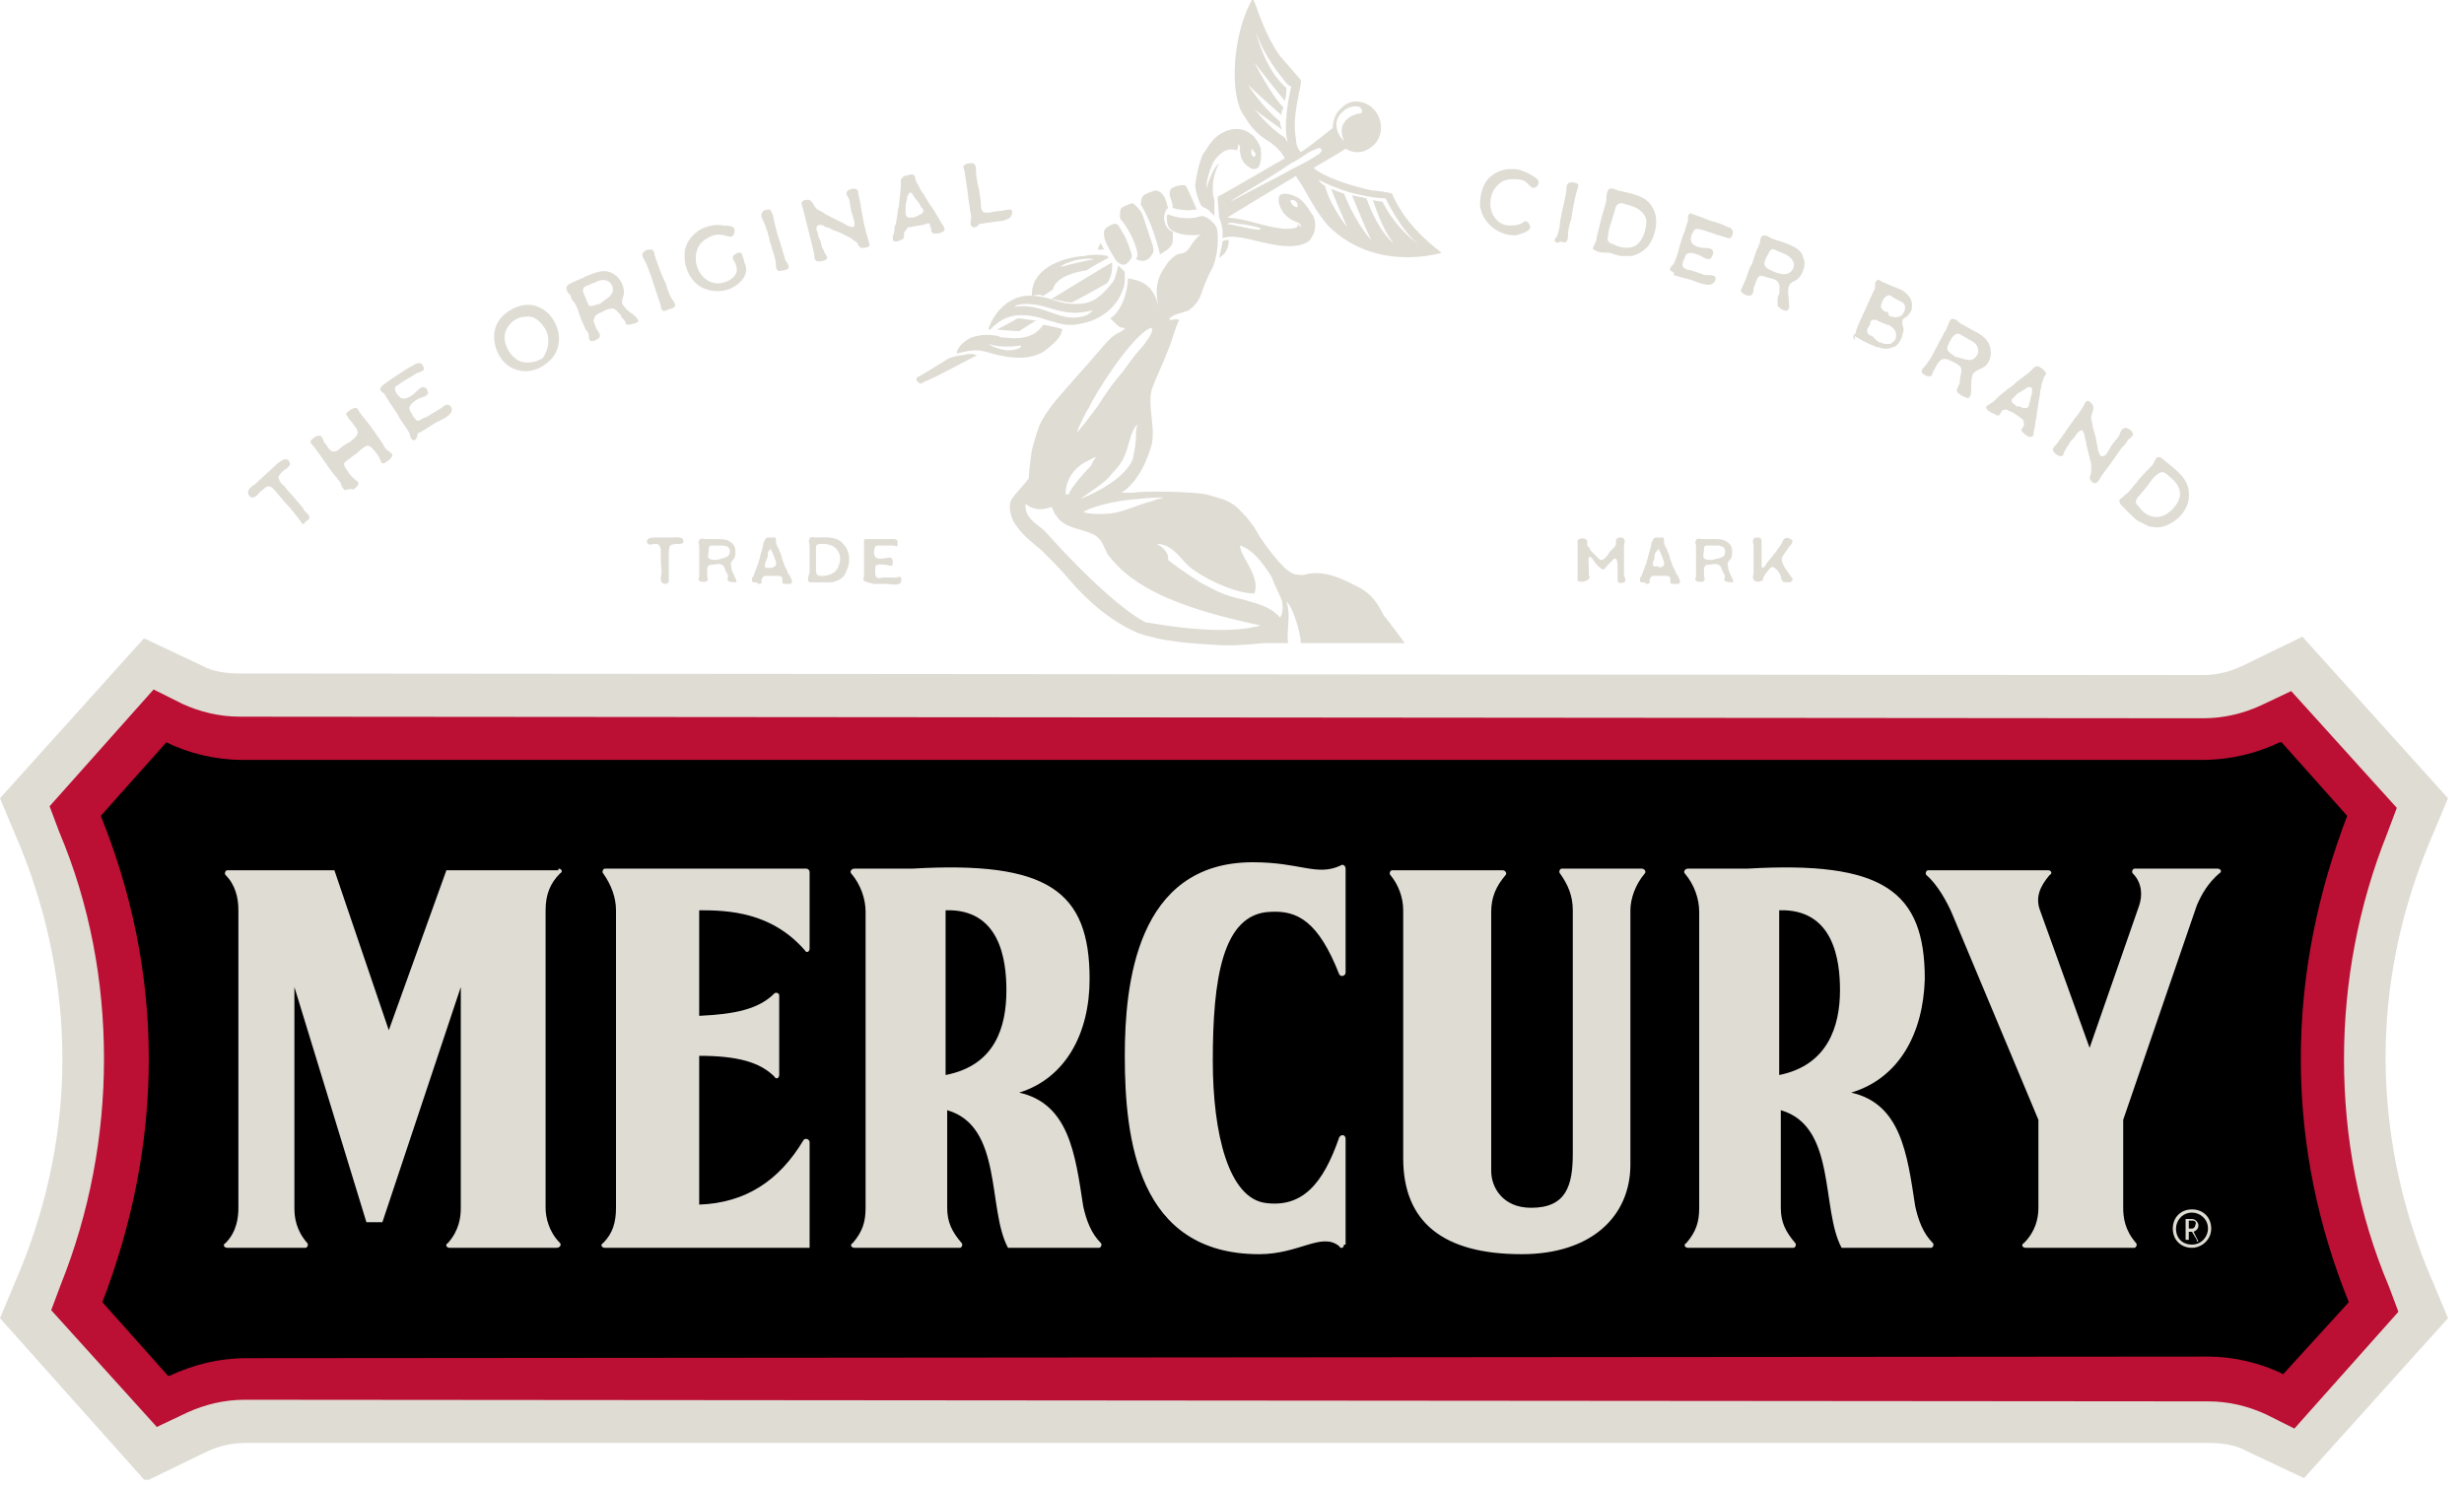 <svg width="154" height="93" viewBox="0 0 154 93" fill="none" xmlns="http://www.w3.org/2000/svg">
<g clip-path="url(#clip0)">
<path d="M18.8 32.6C18.5 32.2 18.2 31.8 17.8 31.4L17.3 30.8C17.2 30.7 17 30.4 16.8 30.4C16.6 30.4 16.5 30.6 16.3 30.7C16.2 30.8 16 31.1 15.8 31.1C15.6 31.1 15.5 30.9 15.5 30.8C15.5 30.6 15.7 30.4 15.9 30.3L17.1 29.2C17.3 29 17.9 28.4 18.1 28.9C18.2 29.1 18 29.2 17.9 29.3C17.7 29.4 17.5 29.6 17.4 29.8C17.4 30 17.6 30.3 17.8 30.4C17.8 30.5 18.3 31 18.3 31L18.8 31.6C18.9 31.7 19 31.8 19 31.9C19.1 32 19.2 32.1 19.3 32.2C19.4 32.4 19.3 32.5 19.1 32.6C19 32.8 18.9 32.8 18.8 32.6Z" fill="#DFDCD4"/>
<path d="M21.5 30.6C21.4 30.5 21.3 30.3 21.3 30.2C21.1 29.9 20.8 29.6 20.6 29.3L19.9 28.3C19.8 28.2 19.7 28 19.6 27.9C19.5 27.8 19.4 27.7 19.4 27.6C19.5 27.4 19.9 27.1 20.1 27.3C20.2 27.4 20.2 27.6 20.3 27.7C20.4 27.8 20.5 28 20.6 28.1C20.9 28.4 21.2 28.1 21.4 27.9L21.9 27.6C22 27.5 22.2 27.4 22.3 27.2C22.5 26.9 22.1 26.6 22 26.4C21.9 26.3 21.8 26.2 21.7 26C21.6 25.9 21.6 25.8 21.8 25.7C21.9 25.6 22.1 25.5 22.2 25.5C22.4 25.5 22.4 25.7 22.5 25.8C22.7 26.1 23 26.4 23.2 26.7L23.9 27.7C24 27.9 24.1 28.1 24.3 28.2C24.4 28.3 24.6 28.4 24.5 28.5C24.5 28.6 24.3 28.8 24.1 28.9C24 29 23.8 29 23.8 28.8C23.7 28.6 23.6 28.4 23.5 28.3C23.4 28.2 23.3 28 23.1 27.9C23 27.8 22.8 27.9 22.7 28C22.5 28.1 22.4 28.3 22.2 28.4L21.8 28.7C21.7 28.8 21.5 28.9 21.5 29C21.5 29.1 21.6 29.3 21.7 29.4C21.8 29.6 21.9 29.7 22.1 29.9C22.2 30 22.4 30.1 22.4 30.2C22.4 30.4 22.2 30.5 22.1 30.6C21.8 30.5 21.6 30.7 21.5 30.6Z" fill="#DFDCD4"/>
<path d="M25.8 27.5C25.7 27.5 25.6 27.2 25.6 27.1C25.4 26.7 25.1 26.4 24.9 26C24.7 25.6 24.4 25.3 24.2 24.9C24.1 24.8 24.1 24.7 24 24.6C23.9 24.5 23.8 24.5 23.8 24.4C23.7 24.3 23.8 24.2 23.9 24.1C24 24 24.9 23.4 24.9 23.4C25.2 23.2 25.5 23 25.9 22.8C26 22.7 26.2 22.7 26.3 22.7C26.4 22.8 26.5 22.9 26.5 23.1C26.4 23.2 26.2 23.3 26.1 23.3C25.9 23.4 25.8 23.5 25.6 23.6L25.1 23.9C25 24 24.8 24.1 24.7 24.2C24.6 24.4 24.9 24.8 25.1 24.9C25.4 25 25.8 24.7 26 24.5C26.1 24.4 26.3 24.2 26.4 24.2C26.6 24.2 26.7 24.3 26.7 24.4C26.9 24.7 26.5 24.8 26.2 24.9C26 25 25.5 25.3 25.6 25.6C25.6 25.7 25.8 25.9 25.8 26C25.9 26.1 26 26.3 26.1 26.3C26.3 26.3 26.4 26.1 26.6 26.1L27.1 25.8C27.3 25.7 27.4 25.6 27.6 25.5C27.7 25.4 27.8 25.3 28 25.3C28.3 25.4 28.3 25.7 28.1 25.9C27.8 26.2 27.4 26.3 27.1 26.5C26.8 26.7 26.5 26.9 26.1 27.1C26.1 27.4 25.9 27.6 25.8 27.5Z" fill="#DFDCD4"/>
<path d="M32 23C31.2 22.6 30.8 21.6 30.9 20.8C31 19.9 31.8 19.3 32.6 19.1C33.5 18.9 34.3 19.4 34.7 20.2C35.1 21 35 21.9 34.4 22.5C33.7 23.2 32.8 23.4 32 23ZM34.1 20.6C33.8 20.1 33.4 19.7 32.8 19.8C32.3 19.8 31.8 20.2 31.6 20.7C31.4 21.3 31.7 22 32.2 22.4C32.7 22.8 33.4 22.7 33.9 22.4C34.3 21.9 34.4 21.1 34.1 20.6Z" fill="#DFDCD4"/>
<path d="M39.2 20.3C39.1 20.3 39.1 20.1 39 20C38.9 19.9 38.8 19.8 38.8 19.7C38.6 19.5 38.4 19.2 38.2 19.3C37.9 19.3 37.7 19.5 37.4 19.6C37.2 19.7 37.1 19.9 37.1 20.1C37.2 20.3 37.2 20.4 37.3 20.6C37.4 20.7 37.5 20.9 37.5 21C37.5 21.2 37 21.4 36.9 21.3C36.8 21.2 36.8 21.1 36.8 21C36.8 20.8 36.7 20.7 36.6 20.6C36.5 20.3 36.3 20 36.2 19.6C36.1 19.3 36 19 35.8 18.8C35.7 18.7 35.7 18.5 35.6 18.4C35.5 18.3 35.4 18.2 35.4 18C35.4 17.8 35.7 17.7 35.9 17.6L36.8 17.2C37.3 17 37.8 16.8 38.3 17.1C38.7 17.3 39 17.8 39 18.3C39 18.5 38.8 18.8 38.9 19C39 19.2 39.3 19.5 39.5 19.6C39.6 19.7 39.9 19.9 39.9 20.1C39.8 20.2 39.4 20.3 39.2 20.3ZM38.3 18C38.2 17.5 37.7 17.4 37.3 17.6C37.1 17.7 36.8 17.8 36.6 17.9C36.4 18 36.4 18.2 36.5 18.4C36.6 18.6 36.7 18.9 36.8 19.1C37 19.2 37.3 19 37.5 19C37.8 18.7 38.4 18.5 38.3 18Z" fill="#DFDCD4"/>
<path d="M41.4 19.4C41.3 19.3 41.3 19.2 41.3 19.1C41.2 18.8 41.1 18.5 41 18.2C40.8 17.6 40.6 16.9 40.3 16.3C40.2 16.1 40 15.9 40.3 15.7C40.4 15.6 40.6 15.6 40.7 15.6C40.8 15.6 40.9 15.7 40.9 15.9C41.1 16.5 41.3 17.1 41.6 17.7C41.7 18 41.8 18.4 42 18.7C42.1 18.8 42.2 19 42.2 19.1C42.2 19.2 42 19.3 41.9 19.3C41.6 19.4 41.5 19.5 41.4 19.4Z" fill="#DFDCD4"/>
<path d="M43.6 17.8C43 17.3 42.7 16.5 42.8 15.7C42.9 15 43.5 14.4 44.1 14.2C44.4 14.1 44.8 14 45.2 14.1C45.5 14.1 46 14.1 45.9 14.5C45.9 14.6 45.8 14.8 45.7 14.8C45.5 14.8 45.3 14.7 45.2 14.7C44.9 14.6 44.5 14.7 44.2 14.9C43 15.5 43.4 17.5 44.7 17.7C45.3 17.8 46.3 17.3 46 16.6C46 16.4 45.8 16.3 45.8 16.1C45.8 15.9 46 15.9 46.1 15.8C46.3 15.8 46.4 15.8 46.4 16C46.5 16.2 46.5 16.4 46.6 16.6C46.8 17.3 46.1 17.9 45.5 18.1C44.9 18.3 44.1 18.2 43.6 17.8Z" fill="#DFDCD4"/>
<path d="M48.6 16.9C48.5 16.8 48.5 16.7 48.5 16.6C48.5 16.3 48.4 16 48.3 15.7C48.1 15.1 48 14.4 47.7 13.8C47.6 13.6 47.5 13.4 47.7 13.2C47.8 13.1 48 13.1 48.1 13.1C48.2 13.1 48.2 13.3 48.3 13.4C48.4 14 48.6 14.7 48.8 15.3C48.9 15.6 49 16 49.1 16.3C49.2 16.4 49.3 16.6 49.3 16.7C49.3 16.8 49.1 16.9 49 16.9C48.8 16.9 48.7 17 48.6 16.9Z" fill="#DFDCD4"/>
<path d="M53.8 15.5C53.7 15.4 53.6 15.3 53.6 15.2C53.5 15.1 53.3 15 53.2 14.9C52.8 14.7 52.5 14.5 52.1 14.4C51.9 14.3 51.8 14.2 51.6 14.2C51.5 14.1 51.3 14 51.1 14.1C51 14.2 51 14.4 51.1 14.5C51.1 14.7 51.2 14.9 51.3 15.1C51.3 15.3 51.4 15.5 51.5 15.7C51.5 15.8 51.7 16 51.7 16.1C51.7 16.3 51.2 16.4 51 16.3C50.9 16.2 50.9 16.1 50.9 16C50.9 15.8 50.8 15.6 50.8 15.5L50.5 14.3C50.4 13.9 50.3 13.5 50.2 13.1C50.2 13 50.1 12.9 50.1 12.7C50.1 12.6 50.2 12.5 50.4 12.5C50.8 12.4 50.8 12.9 51.1 13.1C51.3 13.2 51.5 13.3 51.6 13.4L52.2 13.7C52.4 13.8 52.6 13.9 52.8 14C52.9 14.1 53.2 14.2 53.3 14.2C53.5 14.1 53.4 13.8 53.2 13.2L53.1 12.6C53.1 12.4 52.9 12.2 52.9 12.1C52.9 11.8 53.5 11.7 53.6 11.9C53.7 12 53.6 12.2 53.7 12.3C53.7 12.5 53.8 12.7 53.8 12.9L54 14C54.1 14.4 54.2 14.8 54.3 15.1C54.3 15.2 54.4 15.3 54.3 15.4C54.2 15.5 53.9 15.5 53.8 15.5Z" fill="#DFDCD4"/>
<path d="M56 15.1C55.8 15.1 55.8 15 55.8 14.8C55.8 14.7 55.9 14.6 55.9 14.4C55.9 14.3 55.9 14.1 56 14C56 13.8 56.1 13.5 56.1 13.3C56.1 13.1 56.2 12.9 56.2 12.7L56.3 11.7C56.3 11.6 56.3 11.4 56.3 11.3C56.3 11.2 56.4 11.1 56.5 11C56.7 11 56.8 10.9 57 10.9C57.1 10.9 57.2 11 57.2 11.1C57.2 11.3 57.3 11.4 57.4 11.6C57.5 11.8 57.6 12 57.7 12.1L58 12.6C58.1 12.8 58.3 13 58.4 13.2C58.5 13.4 58.6 13.5 58.7 13.7C58.8 13.9 58.9 14 59 14.2C59 14.3 59.1 14.3 59 14.4C59 14.5 58.9 14.5 58.9 14.5C58.7 14.6 58.6 14.6 58.4 14.6C58.3 14.6 58.2 14.5 58.2 14.4C58.2 14.3 58.2 14.2 58.1 14.1C58.2 14 58 13.9 57.9 14C57.6 14.1 57.3 14.1 56.9 14.2C56.8 14.2 56.7 14.2 56.7 14.3C56.6 14.4 56.5 14.5 56.5 14.6C56.5 14.7 56.5 14.7 56.5 14.8C56.5 14.9 56.4 15 56.3 15C56.3 15 56.1 15.1 56 15.1ZM57.5 13.4C57.6 13.4 57.7 13.3 57.7 13.2C57.7 13.1 57.7 13 57.6 13C57.5 12.8 57.4 12.6 57.2 12.4C57.1 12.3 57.1 12.2 57 12.1C56.9 12 56.9 12 56.8 12.1C56.8 12.2 56.7 12.2 56.7 12.3C56.7 12.5 56.6 12.7 56.6 12.9C56.6 13 56.6 13.2 56.6 13.3C56.6 13.5 56.7 13.6 56.8 13.6C56.9 13.6 57 13.6 57.1 13.6C57.3 13.5 57.4 13.5 57.5 13.4Z" fill="#DFDCD4"/>
<path d="M60.7 14.1C60.6 14 60.7 13.7 60.7 13.6C60.7 13.4 60.6 13.1 60.6 12.9C60.5 12.4 60.5 12 60.4 11.5C60.4 11.3 60.3 11 60.3 10.8C60.3 10.6 60.1 10.4 60.3 10.3C60.4 10.2 60.7 10.2 60.8 10.2C61 10.3 61 10.5 61 10.6C61 11.1 61.1 11.5 61.2 11.9L61.3 12.6C61.3 12.8 61.3 13.1 61.4 13.2C61.5 13.3 61.6 13.3 61.7 13.3C61.9 13.3 62.2 13.2 62.4 13.2C62.6 13.2 62.9 13.1 63.1 13.1C63.3 13.1 63.3 13.3 63.2 13.5C63.1 13.7 62.9 13.7 62.7 13.8C62.6 13.8 61.9 13.9 61.9 13.9L61.2 14C61.1 14.2 60.8 14.3 60.7 14.1Z" fill="#DFDCD4"/>
<path d="M92.5 12.8C92.5 12.1 92.7 11.4 93.2 11C93.7 10.6 94.3 10.5 94.9 10.6C95.2 10.7 95.5 10.8 95.8 11C96 11.1 96.3 11.3 96.1 11.6C96 11.7 95.9 11.8 95.7 11.7C95.6 11.6 95.5 11.5 95.4 11.4C95.2 11.2 94.8 11.2 94.5 11.2C93.2 11.2 92.7 13 93.6 13.8C93.8 14 94.1 14.1 94.3 14.1C94.6 14.1 94.9 14.1 95.2 13.9C95.3 13.8 95.4 13.8 95.5 13.9C95.6 14 95.7 14.2 95.6 14.3C95.5 14.5 95.1 14.6 94.8 14.7C93.8 14.8 92.6 14 92.5 12.8Z" fill="#DFDCD4"/>
<path d="M97.2 15.1C97.1 15 97.2 14.9 97.3 14.8C97.4 14.5 97.5 14.2 97.5 13.9C97.6 13.2 97.8 12.6 97.9 11.9C97.9 11.7 97.9 11.4 98.2 11.4C98.3 11.4 98.5 11.4 98.6 11.5C98.7 11.6 98.6 11.7 98.6 11.8C98.4 12.4 98.3 13.1 98.2 13.7C98.1 14 98 14.4 98 14.7C98 14.8 98 15 97.9 15.1C97.8 15.2 97.6 15.1 97.5 15.1C97.4 15.2 97.3 15.2 97.2 15.1Z" fill="#DFDCD4"/>
<path d="M99.8 15.7C99.6 15.6 99.5 15.6 99.6 15.4C99.7 15.2 99.8 15 99.8 14.8L100 14C100.1 13.5 100.3 13 100.4 12.5C100.4 12.3 100.4 12.1 100.5 11.9C100.6 11.7 100.9 11.8 101.1 11.9C101.9 12.1 102.9 12.2 103.3 13C103.7 13.7 103.5 14.7 103 15.4C102.7 15.7 102.4 15.9 102 16C101.8 16 101.5 16 101.3 16C101.2 16 100.6 15.8 100.6 15.8C100.3 15.8 100 15.8 99.8 15.7ZM102.3 15.3C102.7 15 102.9 14.3 102.9 13.8C102.8 13.2 102.2 12.9 101.7 12.8C101.4 12.7 101.2 12.6 101 12.9C100.9 13.2 100.8 13.6 100.7 13.9C100.6 14.2 100.5 14.5 100.5 14.8C100.4 15.1 100.6 15.2 100.9 15.3C101.3 15.5 101.9 15.6 102.3 15.3Z" fill="#DFDCD4"/>
<path d="M104.4 16.9C104.3 16.8 104.5 16.6 104.6 16.5C104.8 16.1 104.9 15.7 105 15.3C105.1 14.9 105.3 14.5 105.4 14.1C105.4 14 105.5 13.9 105.5 13.8C105.5 13.7 105.5 13.6 105.5 13.5C105.6 13.3 105.7 13.3 105.8 13.4C105.9 13.4 106.9 13.8 106.9 13.8C107.3 13.9 107.6 14 108 14.2C108.1 14.2 108.3 14.3 108.3 14.5C108.3 14.6 108.3 14.8 108.1 14.9C108 14.9 107.8 14.8 107.7 14.8C107.5 14.7 107.3 14.7 107.1 14.6L106.5 14.4C106.4 14.4 106.2 14.3 106 14.3C105.8 14.4 105.6 14.9 105.7 15.1C105.8 15.4 106.3 15.5 106.5 15.5C106.6 15.5 106.9 15.5 107 15.6C107.1 15.7 107.1 15.9 107 16C106.9 16.4 106.5 16.1 106.3 16C106.1 15.9 105.6 15.7 105.4 15.9C105.3 16 105.3 16.2 105.2 16.3C105.2 16.4 105.1 16.6 105.2 16.7C105.3 16.8 105.5 16.9 105.7 16.9L106.3 17.1C106.5 17.2 106.6 17.2 106.8 17.2C106.9 17.2 107.1 17.2 107.2 17.3C107.3 17.5 107.1 17.8 106.8 17.8C106.4 17.8 106 17.6 105.7 17.5C105.3 17.4 105 17.3 104.6 17.2C104.7 17 104.5 17 104.4 16.9Z" fill="#DFDCD4"/>
<path d="M111.1 19.1C111.1 19 111.1 18.9 111.1 18.8C111.1 18.7 111.1 18.5 111.2 18.4C111.2 18.2 111.3 17.8 111.1 17.6C110.9 17.4 110.6 17.4 110.3 17.3C110.1 17.2 109.9 17.2 109.8 17.5C109.7 17.7 109.7 17.8 109.6 18C109.6 18.1 109.6 18.3 109.5 18.4C109.4 18.6 108.9 18.4 108.8 18.2C108.8 18.1 108.9 18 108.9 17.9C109 17.8 109 17.6 109.1 17.5C109.2 17.2 109.3 16.8 109.5 16.5C109.6 16.2 109.7 15.9 109.8 15.6C109.9 15.5 109.9 15.3 110 15.2C110 15.1 110 14.9 110.1 14.8C110.2 14.6 110.6 14.8 110.7 14.9L111.6 15.2C112.1 15.4 112.6 15.6 112.7 16.1C112.9 16.5 112.7 17.1 112.4 17.4C112.2 17.6 111.9 17.6 111.8 17.9C111.7 18.2 111.8 18.5 111.8 18.8C111.8 19 111.9 19.3 111.7 19.4C111.6 19.5 111.2 19.3 111.1 19.1ZM112 16.9C112.3 16.5 112 16.1 111.6 15.9C111.4 15.8 111.1 15.7 110.9 15.6C110.7 15.5 110.6 15.7 110.5 15.9C110.4 16.1 110.2 16.4 110.3 16.6C110.4 16.8 110.7 16.9 110.9 17C111.2 17.1 111.7 17.3 112 16.9Z" fill="#DFDCD4"/>
<path d="M115.9 21.2C115.8 21.1 115.8 21 115.9 20.9C116 20.8 116 20.8 116 20.7C116 20.6 116.1 20.5 116.1 20.4L117.1 18.2C117.2 18.1 117.2 17.9 117.2 17.7C117.2 17.6 117.3 17.6 117.3 17.5H117.4C117.5 17.5 117.6 17.6 117.6 17.6L118.3 17.9L118.8 18.1C119 18.2 119.1 18.3 119.2 18.4C119.4 18.6 119.5 18.8 119.5 19.1C119.5 19.2 119.5 19.4 119.4 19.5C119.3 19.7 119.2 19.8 119 19.9C118.9 20 118.9 20 118.9 20.1C118.9 20.2 118.9 20.3 118.9 20.3C119 20.5 119 20.7 118.9 20.9C118.9 21.1 118.8 21.2 118.7 21.4C118.6 21.5 118.5 21.7 118.3 21.7C118.1 21.8 118 21.8 117.8 21.8C117.6 21.8 117.5 21.7 117.3 21.7C116.8 21.5 116.4 21.3 115.9 21C116 21.3 115.9 21.3 115.9 21.2ZM117.5 21.4C117.6 21.4 117.7 21.5 117.8 21.5C117.9 21.5 118 21.5 118.1 21.5C118.2 21.5 118.3 21.4 118.4 21.3C118.5 21.2 118.5 21.1 118.5 20.9C118.5 20.7 118.4 20.6 118.3 20.5C118.2 20.4 118.1 20.3 117.9 20.3C117.8 20.2 117.6 20.2 117.5 20.1C117.4 20.1 117.4 20.1 117.3 20C117.2 20 117.1 20 117 20C116.9 20.1 116.9 20.1 116.9 20.2C116.9 20.3 116.8 20.4 116.8 20.4C116.8 20.5 116.7 20.5 116.7 20.6C116.7 20.7 116.7 20.9 116.8 20.9C116.9 21 117 21 117 21C117.3 21.3 117.4 21.4 117.5 21.4ZM118.3 19.8C118.4 19.8 118.5 19.9 118.6 19.8C118.8 19.8 118.9 19.7 119 19.5C119.1 19.3 119.1 19 118.9 18.9C118.7 18.8 118.3 18.6 118.2 18.5C118 18.4 117.9 18.5 117.8 18.6C117.7 18.7 117.6 18.9 117.6 19C117.5 19.2 117.6 19.3 117.7 19.4C117.8 19.5 117.9 19.5 118 19.5C118 19.7 118.1 19.8 118.3 19.8Z" fill="#DFDCD4"/>
<path d="M122.3 24.4C122.3 24.3 122.4 24.2 122.4 24.1C122.5 24 122.5 23.8 122.5 23.7C122.5 23.5 122.7 23.1 122.5 22.9C122.3 22.7 122 22.6 121.8 22.5C121.6 22.4 121.4 22.4 121.2 22.6C121.1 22.7 121 22.9 120.9 23.1C120.8 23.2 120.8 23.4 120.7 23.5C120.5 23.6 120.1 23.4 120.1 23.2C120.1 23.1 120.2 23 120.3 22.9C120.4 22.8 120.5 22.6 120.6 22.5C120.8 22.2 120.9 21.9 121.1 21.6C121.2 21.3 121.4 21.1 121.5 20.8C121.6 20.7 121.7 20.5 121.7 20.4C121.8 20.3 121.8 20.1 121.9 20C122.1 19.8 122.4 20.1 122.5 20.2L123.4 20.7C123.8 20.9 124.3 21.2 124.4 21.8C124.5 22.3 124.3 22.8 123.9 23C123.7 23.1 123.4 23.2 123.3 23.4C123.2 23.6 123.2 24 123.2 24.3C123.2 24.5 123.2 24.8 123 24.9C122.7 24.8 122.3 24.6 122.3 24.4ZM123.5 22.3C123.8 21.9 123.6 21.5 123.2 21.3C123 21.2 122.7 21 122.5 20.9C122.3 20.8 122.2 20.9 122 21.1C121.9 21.3 121.7 21.6 121.7 21.8C121.7 22 122.1 22.2 122.2 22.3C122.7 22.4 123.2 22.7 123.5 22.3Z" fill="#DFDCD4"/>
<path d="M124.2 25.6C124.1 25.5 124.1 25.4 124.3 25.3C124.4 25.2 124.5 25.2 124.6 25.1C124.7 25 124.8 24.9 124.9 24.8C125.1 24.6 125.3 24.5 125.5 24.3C125.7 24.2 125.8 24.1 126 23.9L126.8 23.3C126.9 23.2 127 23.1 127.1 23C127.2 22.9 127.3 22.9 127.4 22.9C127.6 23 127.7 23.1 127.8 23.2C127.9 23.3 127.9 23.4 127.8 23.5C127.7 23.6 127.7 23.8 127.6 24C127.6 24.2 127.5 24.4 127.5 24.6L127.4 25.2C127.4 25.4 127.3 25.7 127.3 25.9C127.3 26.1 127.2 26.3 127.2 26.5C127.2 26.7 127.1 26.9 127.1 27.1C127.1 27.2 127.1 27.2 127 27.3C126.9 27.3 126.9 27.3 126.8 27.3C126.6 27.2 126.5 27.1 126.4 27C126.3 26.9 126.3 26.8 126.4 26.8C126.4 26.7 126.5 26.6 126.5 26.6C126.5 26.5 126.5 26.3 126.4 26.2C126.1 26 125.9 25.8 125.6 25.7C125.5 25.7 125.5 25.6 125.4 25.6C125.3 25.6 125.2 25.6 125.1 25.7C125.1 25.8 125 25.8 125 25.9C124.9 26 124.8 26 124.7 25.9C124.4 25.8 124.3 25.7 124.2 25.6ZM126.4 25.5C126.5 25.5 126.6 25.5 126.7 25.5C126.8 25.4 126.8 25.4 126.8 25.3C126.9 25.1 126.9 24.8 127 24.6C127 24.5 127 24.4 127 24.3C127 24.2 126.9 24.2 126.8 24.2C126.7 24.2 126.7 24.2 126.6 24.3C126.4 24.4 126.3 24.5 126.1 24.6C126 24.7 125.9 24.8 125.8 24.9C125.7 25 125.7 25.1 125.8 25.2C125.9 25.3 126 25.3 126 25.4C126.2 25.4 126.3 25.4 126.4 25.5Z" fill="#DFDCD4"/>
<path d="M130.6 29.9C130.6 29.8 130.7 29.6 130.7 29.5C130.7 29.3 130.7 29.2 130.7 29C130.6 28.6 130.5 28.2 130.4 27.8C130.4 27.6 130.3 27.4 130.3 27.3C130.3 27.2 130.2 26.9 130.1 26.9C130 26.9 129.9 27 129.8 27.1C129.7 27.3 129.5 27.5 129.4 27.6C129.3 27.8 129.2 27.9 129.1 28.1C129 28.2 129 28.4 128.9 28.5C128.7 28.6 128.3 28.3 128.3 28.1C128.3 28 128.4 27.9 128.5 27.8C128.6 27.7 128.7 27.5 128.8 27.4L129.5 26.4C129.7 26.1 130 25.8 130.2 25.4C130.3 25.3 130.3 25.1 130.4 25.1C130.5 25 130.6 25.1 130.7 25.2C131 25.5 130.7 25.8 130.7 26.1C130.7 26.3 130.8 26.5 130.8 26.7L131 27.4C131 27.6 131.1 27.8 131.1 28C131.1 28.1 131.2 28.4 131.3 28.5C131.6 28.6 131.7 28.3 132 27.8L132.4 27.3C132.5 27.2 132.5 26.9 132.7 26.8C132.9 26.6 133.4 27 133.3 27.2C133.3 27.3 133.1 27.4 133 27.5C132.9 27.7 132.8 27.8 132.6 28L131.9 29C131.7 29.3 131.4 29.6 131.2 30C131.1 30.1 131.1 30.2 130.9 30.2C130.8 30.2 130.7 30.1 130.6 29.9Z" fill="#DFDCD4"/>
<path d="M132.6 31.6C132.5 31.5 132.4 31.3 132.5 31.2C132.7 31.1 132.8 30.9 133 30.8L133.5 30.2C133.8 29.8 134.2 29.4 134.5 29.1C134.6 29 134.7 28.7 134.8 28.6C135 28.5 135.2 28.7 135.3 28.8C135.9 29.3 136.8 29.9 136.8 30.8C136.9 31.7 136.2 32.5 135.5 32.8C135.1 33 134.7 33 134.3 32.9C134.1 32.8 133.9 32.7 133.7 32.6C133.6 32.6 133.1 32.1 133.1 32.1C132.9 31.9 132.7 31.7 132.6 31.6ZM135 32.3C135.5 32.2 136 31.7 136.2 31.2C136.4 30.6 136 30.1 135.6 29.8C135.4 29.6 135.2 29.4 134.9 29.6C134.6 29.8 134.4 30.1 134.2 30.4C134 30.6 133.8 30.9 133.6 31.1C133.4 31.4 133.5 31.5 133.7 31.7C134 32.1 134.4 32.4 135 32.3Z" fill="#DFDCD4"/>
<path d="M73.3 15C73.3 14.9 73.3 14.8 73.3 14.7V14.5C72.8 14.3 72.6 13.6 72.9 13.1L73 13C72.9 12.6 72.8 12.3 72.7 12.2C72.5 11.9 72.2 11.9 72.2 11.9C72.2 11.9 71.6 12.1 71.5 12.2C71.3 12.3 71.3 12.8 71.3 12.8C71.3 12.8 72 13.8 72.5 15.9C72.8 15.7 73.3 15.5 73.3 15Z" fill="#DFDCD4"/>
<path d="M75.5 13.1C75.6 13.2 75.8 13.4 75.9 13.5C75.9 13 75.9 12.5 75.9 12.5C75.8 12.2 75.8 12.1 75.8 11.7C75.8 10.9 76.2 10.2 76.2 10.2C75.7 10.6 75.4 11.8 75.4 11.8C75.4 11.4 75.5 10.9 75.8 10.2C75.9 10 76.5 9.1 77.3 9.4C77.3 9.4 77.4 9.2 77.4 9C77.5 9.1 77.5 9.2 77.5 9.2C77.5 9.2 77.4 10 78 10.4C78.3 10.7 78.6 10.5 78.6 10.5C78.6 10.5 78.9 10.3 78.8 9.3C78.7 8.9 78.3 8.4 78.2 8.4C77.4 7.7 76.2 8.2 75.7 8.9C75.5 9.1 75.4 9.4 75.2 9.6C74.9 10.3 74.8 10.9 74.7 11.5C74.7 11.6 74.7 12 75 12.7C75.1 13 75.4 13 75.5 13.1ZM78.3 9.3C78.3 9.4 78.3 9.4 78.4 9.5C78.5 9.6 78.5 9.7 78.4 9.8C78.3 9.8 78.2 9.7 78.2 9.5C78.2 9.3 78.3 9.3 78.3 9.3Z" fill="#DFDCD4"/>
<path d="M73.8 13.1C74.3 13.2 74.5 13.1 74.8 13.1C74.8 13.1 74.2 11.7 74.1 11.6C73.8 11.5 73.3 11.7 73.2 11.8C73.1 11.9 73.1 12.2 73.1 12.2C73.1 12.2 73.3 12.7 73.3 13C73.4 13 73.5 13.1 73.8 13.1Z" fill="#DFDCD4"/>
<path d="M79.4 8.9C79.8 9.2 80.1 9.5 80.3 9.9C80.1 10 76.7 12 76.1 12.3C76.1 12.5 76.2 13.6 76.2 13.6C76.2 13.6 76.5 14.3 76.4 14.9C77.5 14.4 80 15.9 81.6 15.2C81.8 15.1 81.9 15 82 14.8C82.4 14.2 82.1 13.4 82 13.4C82 13.4 81.6 12.7 81.2 12.4C80.3 11.9 80 12.2 80 12.2C80 12.2 79.8 12.4 80 12.9C80.3 13.7 81.1 13.9 81.1 13.9C81.1 13.9 81.2 13.9 81.3 14.1V14.2L81.1 14C81.2 14.3 80.7 14.3 80.3 14.3C79 14.2 78.1 13.7 76.7 13.6C78.2 12.7 80.3 11.4 81 11C81.1 11.2 81.4 11.6 81.5 11.8C82 12.7 82.4 13.4 83 14.1C86 17.1 90.1 15.8 90.1 15.8C88 14.2 87.3 12.8 87 12.1C86.7 12 85.9 11.9 85.7 11.9C84.4 11.6 82.8 11.1 82.1 10.5C82.4 10.3 83.5 9.7 84.1 9.3C84.6 9.6 85.2 9.6 85.7 9.2C86.4 8.7 86.5 7.7 86 7C85.5 6.3 84.5 6.1 83.9 6.7C83.5 7 83.3 7.5 83.3 8C82.9 8.3 81.7 9.3 81.3 9.5C81.1 9.3 81 9 81 8.7C80.7 7.2 81.4 5.3 81.3 5C81.3 5 80.6 4.2 80 3.5C79 2.1 78.6 0.5 78.3 -0.1C77 2.1 76.8 6.1 77.8 7.3C78.3 8.2 78.9 8.6 79.4 8.9ZM80.9 12.9C80.7 12.8 80.6 12.5 80.7 12.5C80.8 12.5 80.9 12.5 81 12.6C81.1 12.7 81.1 12.8 81.1 12.9C81.1 12.9 81.1 13 80.9 12.9ZM77.4 14C77.7 14 78.8 14.2 78.8 14.3C78.8 14.5 77.4 14.1 76.7 14C76.8 13.9 77.1 13.9 77.4 14ZM83.7 11.8C84.2 12 84.6 12.1 85.1 12.2C85.6 12.3 86.1 12.4 86.6 12.4C86.6 12.4 87.6 14.5 88.7 15.3C88.7 15.3 87.3 14.4 86.4 12.6C86.4 12.6 86.1 12.6 85.8 12.5C85.9 12.7 86.3 14.2 87.1 15.2C87.1 15.2 86.2 14.6 85.4 12.4C85.1 12.3 84.8 12.3 84.5 12.2C84.5 12.2 85.3 14.2 85.7 15C85.7 15 84.8 14.1 84 12.1C83.7 12 83.4 11.9 83.2 11.8C83.3 12.1 83.8 13.3 84.2 14.2C84.2 14.2 83.2 13 82.8 11.6C82.6 11.5 82.5 11.4 82.4 11.2C82.5 11.3 82.9 11.5 83.7 11.8ZM83.9 7C84.3 6.6 84.8 6.6 85 6.7C85.2 6.9 85.2 7.1 84.9 7.1C84.4 7.2 83.5 7.7 84 8.8C83.8 8.7 83.1 7.7 83.9 7ZM82.3 9.3C82.5 9.2 82.6 9.3 82.6 9.4C82.6 9.5 82.4 9.7 82.3 9.7C82.1 9.9 80.9 10.5 80.7 10.6C79.8 11.1 78.8 11.6 76.9 12.6C77.1 12.4 79.1 11.3 80.7 10.2C81.5 9.8 81.7 9.5 82.3 9.3ZM80.1 7.2C80.1 7 80.1 6.9 80.2 6.8V6.7C79.4 5.9 78.4 3.9 78.4 3.9C79 4.7 80.2 6.2 80.3 6.3C80.4 6 80.4 5.7 80.4 5.5C79 4.3 78.5 2 78.5 2C79 3.5 80 4.7 80.4 5.2C80.5 5.3 80.6 5.4 80.7 5.4C80.1 8.1 80.5 8.9 80.5 8.9C80.5 8.9 80.4 8.8 80.3 8.6C79.2 7.9 78.4 6.8 78.4 6.8C78.8 7.2 79.9 7.9 80.1 8.1C80.1 8 80 7.8 80 7.6C78.8 6.6 78 5.3 78 5.3C78.5 5.8 80.1 7.2 80.1 7.2Z" fill="#DFDCD4"/>
<path d="M76.8 15C76.7 15 76.5 15 76.4 15.1C76.4 15.3 76.3 15.6 76.2 16.1C76.6 15.9 76.8 15.5 76.8 15Z" fill="#DFDCD4"/>
<path d="M69.7 16.2C69.7 16.2 70 16.7 70.4 16.5C70.7 16.2 70.8 16.1 70.7 15.8C70.6 15.5 70.4 14.9 70.2 14.6C70 14.3 69.9 13.9 69.6 14C69.6 14 69 14.2 69 14.5C69 14.8 69 14.8 69.1 15.1C69.2 15.4 69.7 16.2 69.7 16.2Z" fill="#DFDCD4"/>
<path d="M65.2 22C65.6 21.7 66.1 21.3 66.3 20.9L66.4 20.6C66.3 20.5 65.7 20.4 65.2 20.3C64.6 21.2 63.6 21.2 62.8 21.1C62.7 21.1 62.5 21.1 62.4 21C61.8 20.9 61.3 20.9 60.7 21.1C60.3 21.3 59.8 21.7 59.8 22.1C60.2 22 60.6 21.9 61 21.9C61.5 21.9 61.9 22.1 62.4 22.2C63.3 22.4 64.3 22.5 65.2 22ZM63 21.9C62.7 21.9 62 21.7 61.8 21.5C62.4 21.7 63.1 21.7 63.8 21.6C63.9 21.8 63.3 21.9 63 21.9Z" fill="#DFDCD4"/>
<path d="M71.1 15.9C71.1 15.9 71.1 16 71 16.2C71.6 16.5 71.9 16.1 72 15.9C72.2 15.7 72 15.2 72 15.2C72 15.2 71.7 14.3 71.4 13.4C71.2 13 70.9 12.8 70.8 12.7C70.7 12.7 70.2 12.9 70.1 13C70 13.1 70 13.2 70 13.6C70 13.7 70.2 13.9 70.2 13.9C71 15 71.1 15.9 71.1 15.9Z" fill="#DFDCD4"/>
<path d="M63.6 19.9C63.3 20.1 62.3 20.6 62.3 20.6C62.3 20.6 63.4 20.7 63.7 20.7C64 20.5 64.8 20 64.8 20C64.7 20.1 64 19.9 63.6 19.9Z" fill="#DFDCD4"/>
<path d="M84.9 36.7C84.1 36.3 82.9 35.6 81.6 35.9C81.4 36 81.1 35.9 80.9 35.9C80.7 35.8 80.5 35.7 80.3 35.5L80.2 35.4C79.8 35 79.3 34.4 78.7 33.5C78.3 32.7 77.7 32.1 77.4 31.8C77.1 31.5 76.7 31.3 76.4 31.2C76.1 31.1 75.7 31 75.4 30.9C74.2 30.7 71.3 30.7 70.8 30.8C70.6 30.8 70.4 30.8 70.1 30.8C71.5 29.9 72 27.7 72 27.7C72.2 26.6 71.7 25.3 72 24.3C72.3 23.5 72.7 22.7 73 21.9C73.3 21.2 73.4 20.6 73.7 20C73.7 20 73.5 19.9 73.3 20C73.2 20 73 20 73.1 19.9C73.4 19.6 73.8 19.6 74.3 19.4C74.7 19.1 75 18.7 75.1 18.3C75.1 18.3 75.4 17.4 75.8 16.7C75.8 16.7 76.2 15.8 76.1 14.6C76.1 14.2 75.9 14 75.8 13.9C75.4 13.5 75.1 13.5 75.1 13.5C74.8 13.6 74 13.8 73 13.4C72.9 13.4 72.9 13.8 73 14.1C73.1 14.4 73.4 14.5 73.7 14.6C74.1 14.7 74.3 14.7 74.6 14.7C74.8 14.7 75 14.7 75.1 14.6C75 14.7 74.7 14.9 74.4 15.4C74.1 15.9 73.9 15.8 73.6 15.9C73.4 16 73.1 16.2 72.8 16.7C72.1 17.7 72.3 18.5 72.4 19.3C72.2 17.7 71.1 17.5 70.5 17.4C70.5 17.8 70.3 19.3 69.4 19.9L69.7 20.2C69.9 20.4 70 20.5 70.3 20.5C70.4 20.5 70 20.8 69.9 20.8C69.7 20.9 69.4 21.1 68.9 21.7C67.8 23 66.3 24.6 65.7 25.4C64.9 26.5 64.9 26.7 64.5 28.1C64.4 28.7 64.3 29.6 64.3 29.9C64.1 30.2 63.6 30.7 63.3 31.1C63 31.5 63.1 32 63.3 32.5C63.7 33.3 64.5 33.9 65.1 34.4C65.7 35 66.3 35.6 66.8 36.2C68 37.6 69.5 38.9 71.2 39.6C72.7 40.1 74.2 40.2 75.8 40.3C76.9 40.4 77.9 40.3 79 40.2C79.5 40.2 80 40.2 80.5 40.2C80.4 39.3 80.7 38.5 80.4 37.6C80.8 37.9 81.3 39.6 81.3 40.2C82.6 40.2 87.8 40.2 87.8 40.2C87.8 40.2 86.7 38.7 86.5 38.5C86.1 37.7 85.7 37.1 84.9 36.7ZM71 31.2C71.9 31.1 72.4 31.1 72.7 31.1C72.5 31.2 72.2 31.2 72.1 31.3C71.2 31.5 70.3 32 69.4 32.1C68 32.2 67.7 32 67.7 32C68.4 31.6 69.8 31.3 71 31.2ZM71 27.2C71 27.7 70.9 28.2 70.8 28.7C70.2 30.2 67.5 31.2 67.5 31.2C67.8 31 68.2 30.7 68.5 30.5C68.9 30.2 69.2 30 69.5 29.6C69.9 29.2 70.2 28.8 70.4 28.2C70.5 27.9 70.6 27.5 70.7 27.2C70.8 27 70.9 26.6 71.2 26.5C71 26.5 71 27.1 71 27.2ZM68.1 25.4C68.3 24.9 70.6 21.1 71.9 20.5C72 20.5 72 20.5 72 20.6C72.1 20.8 71.4 21.7 71.2 21.9C70.9 22.2 70.5 22.8 70.2 23.2C69.6 23.9 69.1 24.6 68.6 25.4C68 26.2 67.4 27 67.3 27C67.7 26.1 67.8 25.9 68.1 25.4ZM67.8 28.9C68 28.8 68.2 28.7 68.4 28.6H68.5C68.3 28.8 68.3 28.9 68.2 29.1C67.9 29.4 66.9 30.5 66.8 30.9C66.8 30.9 66.8 30.9 66.7 30.9H66.6C66.6 30 67.1 29.3 67.8 28.9ZM71.6 38.9C71.6 38.9 69.7 38.1 65.3 33.2C64.9 32.8 64 32.4 64.1 31.5C64.6 31.9 65.1 31.9 65.7 31.7C65.8 31.7 65.9 32.2 66 32.2C66.5 33.1 67.7 33 68.5 33.5C68.9 33.8 69 34.2 69.2 34.6C70.7 36.7 73.6 38 78.8 39.1C77.3 39.5 75.1 39.5 71.6 38.9ZM80 38.6C79.3 37.8 78.3 37.7 77.8 37.5C76.3 37.2 75.8 36.8 75 36.4C75 36.4 73.6 35.5 73 35C73.1 34.4 72.3 34 72.3 34C73.2 34 73.7 34.8 74.2 35.3C74.8 35.9 77 37.1 78.4 37.1C78.8 36 77.5 34.8 77.5 34.1C78.5 34.4 79.3 35.8 79.5 36.1C79.7 36.7 80 37.2 80.1 37.5C80.2 37.8 80.2 38.4 80 38.6Z" fill="#DFDCD4"/>
<path d="M61 22.2C60.8 22.1 60.5 22.1 60.2 22.2C59.9 22.2 59.6 22.3 59.3 22.4C58.5 22.9 57.7 23.4 57.3 23.6C57.3 23.6 57.2 23.8 57.4 23.9C57.5 24 57.6 24 57.7 23.9C58.7 23.5 60.8 22.3 61.1 22.2C61.1 22.2 61.1 22.2 61 22.2Z" fill="#DFDCD4"/>
<path d="M61.9 20.6C61.9 20.6 62.6 19.7 63.8 19.7C64.8 19.7 65.3 20 65.8 20.1C66.4 20.3 66.9 20.4 67.7 20.2C68.7 20 69.7 19.3 70.1 18.3C70.2 18.1 70.3 17.8 70.3 17.5C70.3 17.4 70.3 17.1 70.3 17L69.9 16.6C69.8 16.9 69.7 17.5 69.5 17.7C68.6 18.8 68.1 19 67.2 19C66.1 19 65.8 18.6 64.7 18.5C63.1 18.3 62.1 19.6 61.8 20.5C61.7 20.6 61.9 20.6 61.9 20.6ZM64.1 19C65.7 19 66.3 19.9 68.3 19.4C68.3 19.4 68.1 19.7 67.6 19.8C66.6 20 66 19.6 65 19.3C63.9 19 63.4 19.2 63.4 19.2C63.4 19.2 63.5 19 64.1 19Z" fill="#DFDCD4"/>
<path d="M67 18.9C67.6 18.6 68.3 18.2 69.2 17.7C69.6 17.1 69.5 16.5 69.5 16.4C69.3 16.5 65.7 18.7 65.7 18.7C66 18.7 66.5 18.9 67 18.9Z" fill="#DFDCD4"/>
<path d="M68.8 15.2C68.7 15.3 68.6 15.6 68.6 15.6H69C69 15.6 68.9 15.4 68.8 15.2Z" fill="#DFDCD4"/>
<path d="M65.2 18.5L65.8 18.1C66 17.3 67.2 17 67.9 16.9C68.2 16.7 69.1 16.2 69.3 16.1L69.2 16C68.8 15.9 68.2 15.9 67.8 16C66.2 16.1 64.4 16.9 64.5 18.5C64.8 18.4 65 18.4 65.2 18.5ZM68.4 16.2C68.4 16.2 67.8 16.3 66.6 16.6C66.4 16.7 66.4 16.6 66.2 16.7C67.3 16 68.4 16.2 68.4 16.2Z" fill="#DFDCD4"/>
<path d="M41.3 36.1C41.4 35.7 41.3 35.4 41.3 35V34.5C41.3 34.4 41.3 34.2 41.2 34.1C41.2 34 41 34 40.9 34C40.8 34 40.6 34.1 40.5 34C40.4 33.9 40.4 33.8 40.5 33.7C40.6 33.6 40.8 33.6 40.9 33.6H42C42.2 33.6 42.8 33.5 42.7 33.9C42.7 34 42.5 34 42.4 34C42.3 34 42 34 41.9 34.1C41.8 34.2 41.8 34.5 41.8 34.6C41.8 34.7 41.8 35.2 41.8 35.2V35.7C41.8 35.8 41.8 35.9 41.8 36C41.8 36.1 41.8 36.2 41.8 36.3C41.8 36.5 41.6 36.5 41.5 36.5C41.3 36.4 41.3 36.3 41.3 36.1Z" fill="#DFDCD4"/>
<path d="M45.5 36.3C45.4 36.2 45.5 36.2 45.5 36.1C45.5 36 45.5 35.9 45.4 35.8C45.3 35.6 45.3 35.4 45.1 35.3C44.9 35.2 44.7 35.3 44.5 35.3C44.3 35.3 44.2 35.4 44.2 35.6C44.2 35.7 44.2 35.8 44.2 36C44.2 36.1 44.3 36.2 44.2 36.3C44.2 36.4 43.8 36.4 43.7 36.3C43.6 36.2 43.7 36.1 43.7 36.1C43.7 36 43.7 35.9 43.7 35.8C43.7 35.6 43.7 35.3 43.7 35C43.7 34.8 43.7 34.6 43.7 34.4C43.7 34.3 43.7 34.2 43.7 34.1C43.7 34 43.6 33.9 43.7 33.8C43.7 33.6 44 33.7 44.1 33.7H44.8C45.2 33.7 45.5 33.7 45.8 34C46 34.2 46 34.6 45.9 34.9C45.8 35 45.6 35.2 45.7 35.4C45.7 35.6 45.8 35.8 45.9 36C45.9 36.1 46.1 36.3 46 36.4C45.9 36.4 45.6 36.4 45.5 36.3ZM45.6 34.6C45.7 34.2 45.4 34.1 45.1 34.1C44.9 34.1 44.7 34.1 44.5 34.1C44.3 34.1 44.3 34.2 44.3 34.4C44.3 34.5 44.2 34.8 44.3 34.9C44.4 35 44.6 35 44.8 35C45.1 34.9 45.5 34.9 45.6 34.6Z" fill="#DFDCD4"/>
<path d="M47.1 36.4C47 36.4 47 36.3 47 36.2C47 36.1 47.1 36 47.1 36C47.1 35.9 47.2 35.8 47.2 35.7C47.3 35.5 47.3 35.4 47.4 35.2C47.4 35.1 47.5 34.9 47.5 34.8L47.7 34.1C47.7 34 47.7 33.9 47.8 33.8C47.8 33.7 47.9 33.6 48 33.6C48.1 33.6 48.2 33.6 48.4 33.6C48.5 33.6 48.5 33.7 48.5 33.8C48.5 33.9 48.5 34 48.6 34.2C48.7 34.3 48.7 34.5 48.8 34.6L48.9 35C49 35.2 49 35.3 49.1 35.5C49.2 35.6 49.2 35.8 49.3 35.9C49.4 36 49.4 36.1 49.5 36.3V36.4L49.4 36.5C49.3 36.5 49.2 36.5 49 36.5C48.9 36.5 48.9 36.4 48.9 36.4C48.9 36.3 48.9 36.3 48.9 36.2C48.9 36.1 48.8 36 48.7 36C48.5 36 48.2 36 48 36C47.9 36 47.9 36 47.8 36C47.7 36 47.7 36.1 47.6 36.2C47.6 36.3 47.6 36.3 47.6 36.4C47.6 36.5 47.5 36.5 47.4 36.5C47.3 36.4 47.2 36.4 47.1 36.4ZM48.4 35.4C48.5 35.4 48.5 35.3 48.5 35.3C48.5 35.2 48.5 35.2 48.5 35.1C48.4 34.9 48.4 34.8 48.3 34.6C48.3 34.5 48.2 34.5 48.2 34.4C48.2 34.3 48.1 34.3 48.1 34.4L48 34.5C48 34.7 48 34.8 47.9 35C47.9 35.1 47.8 35.2 47.8 35.3C47.8 35.4 47.8 35.5 47.9 35.5C48 35.5 48 35.5 48.1 35.5C48.3 35.5 48.3 35.5 48.4 35.4Z" fill="#DFDCD4"/>
<path d="M50.7 36.4C50.6 36.4 50.5 36.4 50.5 36.2C50.5 36 50.6 35.9 50.6 35.7V35.2C50.6 34.8 50.6 34.5 50.6 34.1C50.6 34 50.5 33.8 50.6 33.7C50.6 33.5 50.9 33.6 51 33.6C51.6 33.6 52.3 33.5 52.7 34C53.1 34.4 53.2 35.1 52.9 35.7C52.8 36 52.6 36.2 52.3 36.3C52.1 36.4 52 36.4 51.8 36.4H51.3C51.1 36.4 50.9 36.4 50.7 36.4ZM52.3 35.6C52.5 35.3 52.6 34.8 52.4 34.5C52.2 34.1 51.8 34 51.4 34C51.2 34 51 34 51 34.2C51 34.4 51 34.7 51 35C51 35.2 51 35.5 51 35.7C51 35.9 51.1 36 51.3 36C51.7 36 52.1 35.9 52.3 35.6Z" fill="#DFDCD4"/>
<path d="M54 36.3C53.9 36.2 54 36.1 54 36C54 35.7 54 35.4 54 35.1C54 34.8 54 34.5 54 34.2C54 34.1 54 34 54 34C54 33.9 54 33.9 54 33.8C54 33.7 54.1 33.7 54.2 33.7C54.3 33.7 55 33.7 55 33.7C55.3 33.7 55.5 33.7 55.8 33.7C55.9 33.7 56 33.7 56.1 33.8C56.1 33.9 56.1 34 56.1 34.1C56 34.2 55.9 34.1 55.8 34.1C55.7 34.1 55.5 34.1 55.4 34.1H55C54.9 34.1 54.7 34.1 54.7 34.2C54.6 34.3 54.6 34.7 54.7 34.8C54.8 35 55.2 34.9 55.3 34.9C55.4 34.9 55.6 34.8 55.7 34.9C55.8 34.9 55.8 35.1 55.8 35.2C55.8 35.5 55.5 35.3 55.3 35.3C55.1 35.3 54.7 35.2 54.7 35.5C54.7 35.6 54.7 35.7 54.7 35.8C54.7 35.9 54.7 36 54.8 36.1C54.9 36.2 55.1 36.1 55.2 36.1H55.6C55.7 36.1 55.9 36.1 56 36.1C56.1 36.1 56.2 36 56.3 36.1C56.4 36.2 56.3 36.5 56.2 36.5C55.9 36.6 55.6 36.5 55.4 36.5C55.1 36.5 54.9 36.5 54.6 36.5C54.3 36.4 54.1 36.4 54 36.3Z" fill="#DFDCD4"/>
<path d="M98.6 36.3C98.6 36.2 98.6 36.1 98.6 36C98.6 35.8 98.6 35.7 98.6 35.5C98.6 35.2 98.6 34.9 98.6 34.6C98.6 34.5 98.6 34.3 98.6 34.2C98.6 34.1 98.6 34.1 98.6 34C98.6 33.9 98.6 33.9 98.6 33.8C98.7 33.6 99.1 33.6 99.2 33.8C99.2 33.9 99.2 34 99.2 34.1C99.3 34.2 99.4 34.3 99.4 34.4C99.5 34.5 99.6 34.6 99.7 34.7C99.8 34.8 99.9 34.9 100 35C100.1 35 100.2 35 100.3 34.9C100.4 34.8 100.5 34.7 100.6 34.5C100.7 34.4 100.8 34.3 100.9 34.2C101 34.1 101 34 101 33.8C101 33.7 101.1 33.6 101.2 33.6C101.3 33.6 101.5 33.6 101.5 33.7C101.6 33.8 101.5 34 101.5 34.1C101.5 34.3 101.5 34.4 101.5 34.6V35.5C101.5 35.6 101.5 35.8 101.5 35.9C101.5 36 101.6 36.2 101.6 36.3C101.5 36.5 101.1 36.5 101.1 36.3C101.1 36.2 101.1 36.1 101.1 36C101.1 35.9 101.1 35.7 101.1 35.5C101.1 35.3 101.1 34.7 100.8 35C100.7 35.1 100.6 35.2 100.5 35.3C100.4 35.4 100.3 35.6 100.2 35.6C100.1 35.6 99.9 35.4 99.8 35.3C99.7 35.2 99.6 35 99.5 34.9C99.2 34.6 99.3 35.1 99.3 35.5C99.3 35.6 99.3 35.7 99.3 35.9C99.3 36 99.4 36.1 99.3 36.2C99.1 36.4 98.7 36.4 98.6 36.3Z" fill="#DFDCD4"/>
<path d="M102.6 36.4C102.5 36.4 102.5 36.3 102.5 36.2C102.5 36.1 102.6 36 102.6 36C102.6 35.9 102.7 35.8 102.7 35.7C102.8 35.5 102.8 35.4 102.9 35.2C102.9 35.1 103 34.9 103 34.8L103.2 34.1C103.2 34 103.2 33.9 103.3 33.8C103.3 33.7 103.4 33.6 103.5 33.6C103.6 33.6 103.7 33.6 103.9 33.6C104 33.6 104 33.7 104 33.8C104 33.9 104 34 104.1 34.2C104.2 34.3 104.2 34.5 104.3 34.6L104.4 35C104.5 35.2 104.5 35.3 104.6 35.5C104.7 35.6 104.7 35.8 104.8 35.9C104.9 36 104.9 36.1 105 36.3V36.4L104.9 36.5C104.8 36.5 104.7 36.5 104.5 36.5C104.4 36.5 104.4 36.4 104.4 36.4C104.4 36.3 104.4 36.3 104.4 36.2C104.4 36.1 104.3 36 104.2 36C104 36 103.7 36 103.5 36C103.4 36 103.4 36 103.3 36C103.2 36 103.2 36.1 103.1 36.2C103.1 36.3 103.1 36.3 103.1 36.4C103.1 36.5 103 36.5 102.9 36.5C102.8 36.4 102.7 36.4 102.6 36.4ZM103.9 35.4C104 35.4 104 35.3 104 35.3C104 35.2 104 35.2 104 35.1C103.9 34.9 103.9 34.8 103.8 34.6C103.8 34.5 103.7 34.5 103.7 34.4C103.7 34.3 103.6 34.3 103.6 34.4L103.5 34.5C103.4 34.6 103.4 34.8 103.4 34.9C103.4 35 103.3 35.1 103.3 35.2C103.3 35.3 103.3 35.4 103.4 35.4C103.5 35.4 103.5 35.4 103.6 35.4C103.8 35.5 103.8 35.5 103.9 35.4Z" fill="#DFDCD4"/>
<path d="M107.8 36.3C107.7 36.2 107.8 36.2 107.8 36.1C107.8 36 107.8 35.9 107.7 35.8C107.6 35.6 107.6 35.4 107.4 35.3C107.2 35.2 107 35.3 106.8 35.3C106.6 35.3 106.5 35.4 106.5 35.6C106.5 35.7 106.5 35.8 106.5 36C106.5 36.1 106.6 36.2 106.5 36.3C106.5 36.4 106.1 36.4 106 36.3C105.9 36.2 106 36.1 106 36.1C106 36 106 35.9 106 35.8C106 35.6 106 35.3 106 35C106 34.8 106 34.6 106 34.4C106 34.3 106 34.2 106 34.1C106 34 105.9 33.9 106 33.8C106 33.6 106.3 33.7 106.4 33.7H107.1C107.5 33.7 107.8 33.7 108.1 34C108.3 34.2 108.3 34.6 108.2 34.9C108.1 35 107.9 35.2 108 35.4C108 35.6 108.1 35.8 108.2 36C108.2 36.1 108.4 36.3 108.3 36.4C108.2 36.4 107.9 36.4 107.8 36.3ZM107.8 34.6C107.9 34.2 107.6 34.1 107.3 34.1C107.1 34.1 106.9 34.1 106.7 34.1C106.5 34.1 106.5 34.2 106.5 34.4C106.5 34.5 106.4 34.8 106.5 34.9C106.6 35 106.8 35 107 35C107.3 34.9 107.8 34.9 107.8 34.6Z" fill="#DFDCD4"/>
<path d="M111.4 36.3C111.3 36.2 111.3 36.1 111.3 36C111.2 35.8 111.1 35.6 110.9 35.5C110.7 35.3 110.5 35.7 110.4 35.8C110.3 35.9 110.3 36 110.2 36.1C110.2 36.2 110.2 36.3 110.1 36.3C110 36.4 109.6 36.4 109.6 36.2C109.5 36.1 109.6 35.9 109.6 35.8C109.6 35.6 109.6 35.5 109.6 35.4V34.5C109.6 34.4 109.6 34.2 109.6 34.1C109.6 34 109.5 33.8 109.6 33.7C109.6 33.6 109.8 33.6 109.9 33.6C110 33.6 110.1 33.7 110.1 33.8C110.1 34.1 110.1 34.3 110.1 34.6V35C110.1 35.1 110.1 35.3 110.1 35.4C110.2 35.7 110.4 35.2 110.5 35.1C110.7 34.9 110.8 34.7 111 34.5C111.1 34.3 111.3 34.1 111.4 33.9C111.4 33.8 111.5 33.7 111.5 33.7C111.6 33.6 111.8 33.6 111.9 33.7C112.2 33.8 111.9 34.1 111.8 34.2C111.7 34.4 111.5 34.6 111.4 34.8C111.3 35 111.4 35.2 111.5 35.4C111.6 35.6 111.8 35.8 111.9 36C112 36.1 112.1 36.2 112 36.3C112 36.4 111.8 36.4 111.8 36.4C111.6 36.4 111.4 36.4 111.4 36.3Z" fill="#DFDCD4"/>
<path d="M0 82.4L1.3 79.3C3 75.1 3.9 70.7 3.9 66.2C3.9 61.7 3 57.2 1.3 53L0 49.9L9 39.9L12.6 41.6C13.3 42 14.2 42.1 15 42.1L137.7 42.2C138.5 42.2 139.4 42 140.2 41.6L143.9 39.8L153 49.9L151.7 53C150 57.2 149.1 61.6 149.1 66.1C149.1 70.6 150 75.1 151.7 79.3L153 82.4L144 92.4L140.4 90.7C139.7 90.3 138.8 90.2 138 90.2H15.3C14.5 90.2 13.6 90.4 12.8 90.8L9.1 92.6L0 82.4Z" fill="#DFDCD4"/>
<path d="M3.2 81.9L3.8 80.3C5.6 75.8 6.5 71 6.5 66.2C6.5 61.3 5.6 56.5 3.7 52L3.1 50.4L9.6 43.1L11.4 44C12.5 44.5 13.7 44.8 15 44.8L137.7 44.9C139 44.9 140.2 44.6 141.3 44.1L143.2 43.2L149.8 50.5L149.2 52.1C147.4 56.6 146.5 61.4 146.5 66.2C146.5 71.1 147.4 75.9 149.3 80.4L149.9 82L143.4 89.3L141.6 88.4C140.5 87.9 139.3 87.6 138 87.6L15.3 87.5C14 87.5 12.8 87.8 11.7 88.3L9.8 89.2L3.2 81.9Z" fill="#BB0F33"/>
<path d="M143.8 66.2C143.8 60.8 144.9 55.7 146.7 51L142.6 46.4H142.5C141 47.1 139.4 47.5 137.7 47.5H15.1C13.5 47.5 11.8 47.1 10.4 46.4L6.3 51C8.2 55.7 9.3 60.8 9.3 66.2C9.3 71.6 8.2 76.7 6.4 81.4L10.5 86H10.6C12.1 85.3 13.7 84.9 15.4 84.9L138 84.8C139.6 84.8 141.3 85.2 142.7 85.9L146.8 81.4C144.9 76.7 143.8 71.6 143.8 66.2Z" fill="black"/>
<path d="M34.9 54.3C35.1 54.3 35.2 54.5 35 54.6C34.4 55.2 34.1 55.9 34.1 56.9V75.5C34.1 76.1 34.3 77 35 77.7C35.1 77.8 35 78 34.8 78H28.1C27.9 78 27.8 77.8 28 77.7C28.7 76.9 28.8 76.1 28.8 75.5V61.7L23.9 76.4H22.9L18.4 61.7V75.5C18.4 76.1 18.5 76.9 19.2 77.7C19.3 77.8 19.2 78 19.1 78H14.2C14 78 13.9 77.8 14.1 77.7C14.8 77 14.9 76.1 14.9 75.5V56.9C14.9 56.1 14.7 55.3 14.1 54.7C14 54.6 14.1 54.4 14.2 54.4H20.9L24.3 64.4L27.9 54.4H34.9V54.3Z" fill="#DFDCD4"/>
<path d="M50.5 78H37.8C37.6 78 37.5 77.8 37.7 77.7C38.3 77.1 38.5 76.4 38.5 75.5V56.9C38.5 56.1 38.2 55.3 37.7 54.6C37.6 54.5 37.7 54.3 37.8 54.3H50.4C50.5 54.3 50.6 54.4 50.6 54.5V59.3C50.6 59.5 50.4 59.6 50.3 59.4C48.2 57 45.5 56.9 43.7 56.9V63.5C45.9 63.4 47.4 63.1 48.4 62.1C48.5 62 48.7 62.1 48.7 62.2V67.2C48.7 67.4 48.5 67.5 48.4 67.3C47.5 66.4 46.1 66 43.7 66V75.3C46.6 75.2 48.7 73.8 50.2 71.3C50.3 71.1 50.6 71.2 50.6 71.4V78H50.5Z" fill="#DFDCD4"/>
<path d="M63.7 68.3C66.8 69 67.2 72.1 67.7 75.4C67.9 76.3 68.2 77.1 68.8 77.7C68.9 77.8 68.8 78 68.7 78H63C61.7 75.6 62.7 70.4 59.2 69.4V75.5C59.2 76.4 59.5 77 60.1 77.7C60.2 77.8 60.1 78 60 78H53.4C53.2 78 53.1 77.8 53.3 77.7C53.9 77 54.1 76.4 54.1 75.5V57C54.1 56.2 53.8 55.3 53.2 54.6C53.1 54.5 53.2 54.3 53.4 54.3H57C65.5 53.8 68.1 55.7 68.1 61.2C68.1 64.6 66.6 67.4 63.7 68.3ZM62.9 61.9C62.9 60 62.5 56.8 59.1 56.9V67.2C62.2 66.6 62.9 64.2 62.9 61.9Z" fill="#DFDCD4"/>
<path d="M84 77.8C84 78 83.8 78.1 83.7 77.9C82.6 77 81.2 78.4 78.7 78.4C71.1 78.4 70.3 71.2 70.3 66C70.3 61.6 71 53.9 78.3 53.9C81.3 53.9 82.3 54.8 83.8 54.1C83.9 54 84.1 54.1 84.1 54.3V60.8C84.1 61 83.8 61.1 83.7 60.9C82.4 57.6 81.1 56.9 79.4 57C76.4 57.1 75.8 61.2 75.8 66.3C75.8 70.9 76.8 74.9 79.1 75.2C81.4 75.5 82.7 74 83.7 71.1C83.8 70.9 84.1 70.9 84.1 71.2V77.8H84Z" fill="#DFDCD4"/>
<path d="M102.6 54.3C102.8 54.3 102.9 54.5 102.8 54.6C102.2 55.3 101.9 56.2 101.9 56.9V72.8C101.9 76 99.5 78.4 95.1 78.4C90.2 78.4 87.7 76.4 87.7 72.4V56.9C87.7 56.1 87.4 55.3 86.9 54.7C86.8 54.6 86.9 54.4 87 54.4H93.9C94.1 54.4 94.2 54.6 94.1 54.7C93.5 55.4 93.2 56.1 93.2 57V73.2C93.2 74.2 93.9 75.5 95.7 75.5C97.9 75.5 98.3 74.1 98.3 72.1V56.9C98.3 56 98 55.3 97.5 54.6C97.4 54.5 97.5 54.3 97.6 54.3H102.6V54.3Z" fill="#DFDCD4"/>
<path d="M115.7 68.3C118.8 69 119.2 72.1 119.7 75.4C119.9 76.3 120.2 77.1 120.8 77.7C120.9 77.8 120.8 78 120.7 78H115.1C113.8 75.6 114.8 70.4 111.3 69.4V75.5C111.3 76.4 111.6 77 112.2 77.7C112.3 77.8 112.2 78 112.1 78H105.5C105.3 78 105.2 77.8 105.4 77.7C106 77 106.2 76.4 106.2 75.5V57C106.2 56.2 105.9 55.3 105.3 54.6C105.2 54.5 105.3 54.3 105.5 54.3H109.2C117.7 53.8 120.3 55.7 120.3 61.2C120.2 64.6 118.7 67.4 115.7 68.3ZM115 61.9C115 60 114.6 56.8 111.2 56.9V67.2C114.2 66.6 115 64.2 115 61.9Z" fill="#DFDCD4"/>
<path d="M126.6 78C126.4 78 126.3 77.8 126.5 77.7C127.2 77 127.4 76.2 127.4 75.5V70L122 57.1C121.7 56.4 121.1 55.3 120.4 54.7C120.3 54.6 120.4 54.4 120.5 54.4H128C128.2 54.4 128.3 54.6 128.1 54.7C127.5 55.4 127.2 56.1 127.5 56.9L130.6 65.5L133.7 56.6C133.9 56 133.9 55.2 133.3 54.6C133.2 54.5 133.3 54.3 133.4 54.3H138.6C138.8 54.3 138.9 54.5 138.7 54.6C138 55.2 137.6 55.9 137.3 56.6L132.7 70V75.5C132.7 76.1 132.8 76.9 133.5 77.7C133.6 77.8 133.5 78 133.4 78H126.6Z" fill="#DFDCD4"/>
<path d="M137 78C136.3 78 135.8 77.5 135.8 76.8C135.8 76.1 136.3 75.6 137 75.6C137.7 75.6 138.2 76.1 138.2 76.8C138.2 77.5 137.6 78 137 78ZM137 75.8C136.4 75.8 136 76.3 136 76.8C136 77.4 136.4 77.8 137 77.8C137.6 77.8 138 77.3 138 76.8C138 76.2 137.5 75.8 137 75.8ZM137.3 77.5L137 77H136.8V77.5H136.6V76.2H137C137.2 76.2 137.4 76.4 137.4 76.6C137.4 76.8 137.3 76.9 137.1 77L137.4 77.6H137.3V77.5ZM137 76.3H136.8V76.8H137C137.1 76.8 137.2 76.7 137.2 76.6C137.3 76.4 137.2 76.3 137 76.3Z" fill="#DFDCD4"/>
</g>
<defs>
<clipPath id="clip0">
<rect width="153.1" height="92.5" fill="white"/>
</clipPath>
</defs>
</svg>
